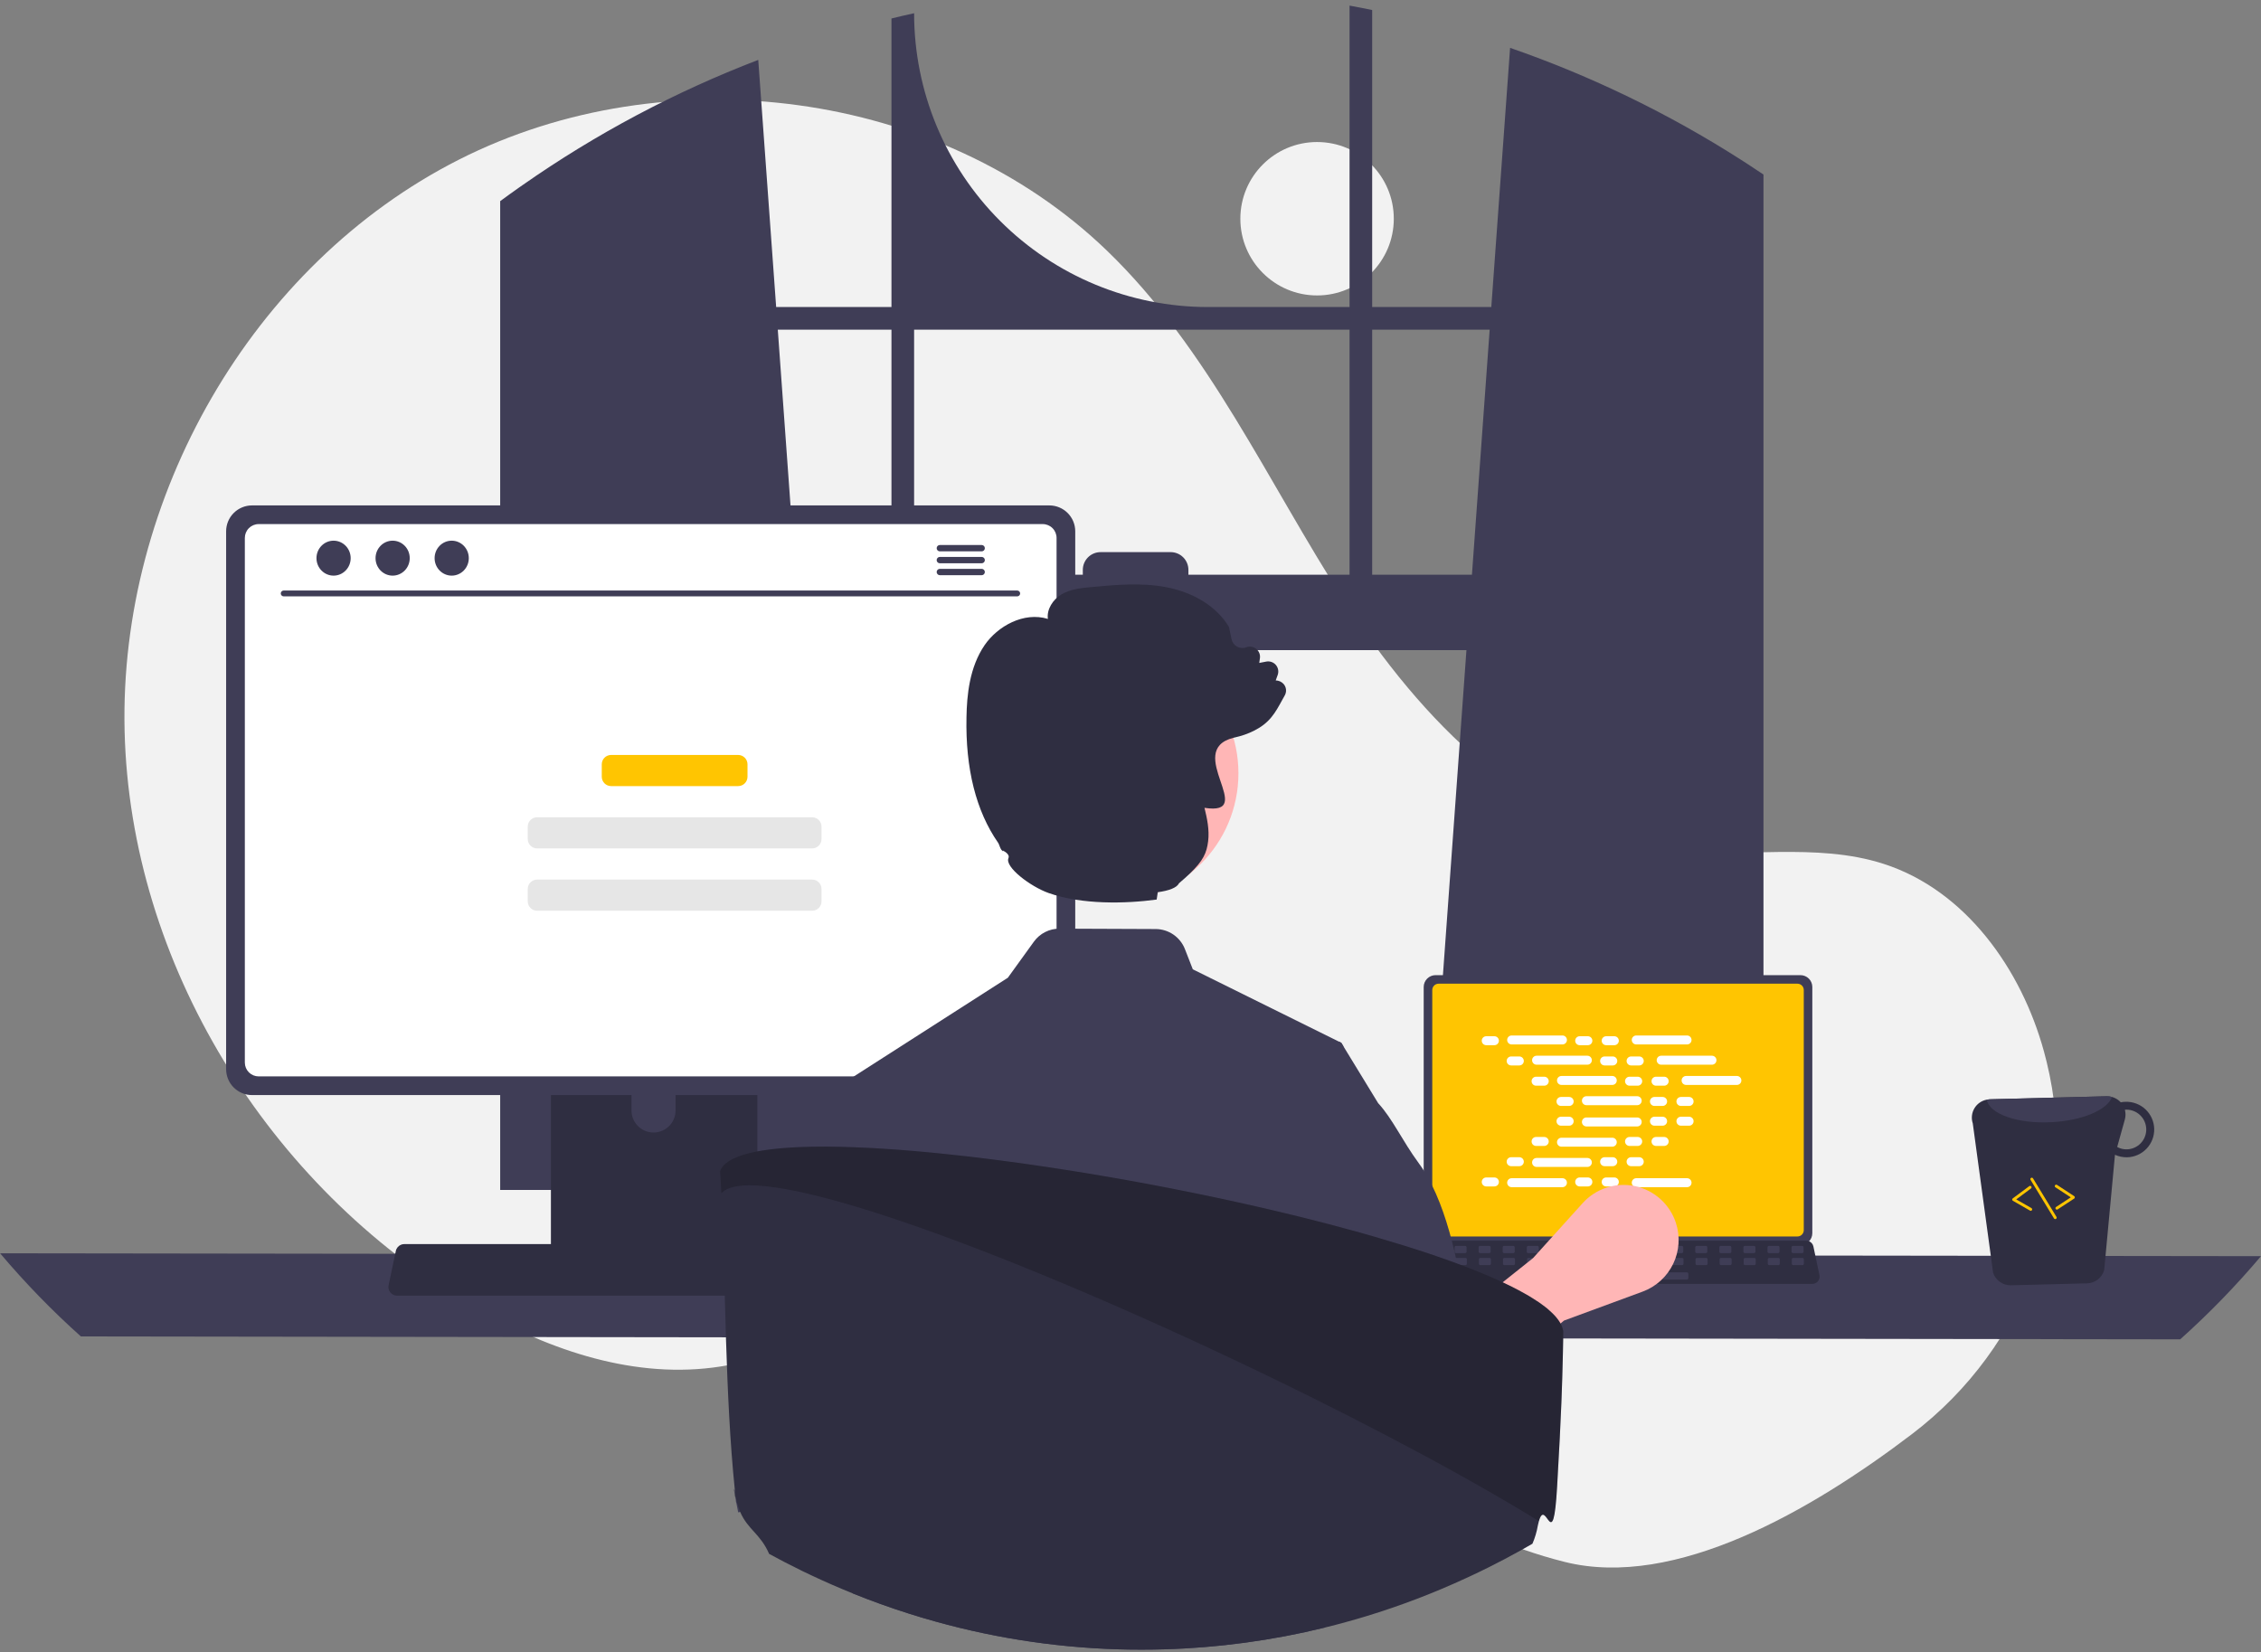 <svg xmlns="http://www.w3.org/2000/svg" width="275" height="201" viewBox="0 0 275 201" fill="none"><rect x="0" y="0" width="275" height="201" fill="#808080" stroke="none"/><g clip-path="url(#clip0_2205_17122)"><path d="M160.192 35.941C165.346 35.941 169.524 31.763 169.524 26.61C169.524 21.456 165.346 17.278 160.192 17.278C155.039 17.278 150.861 21.456 150.861 26.61C150.861 31.763 155.039 35.941 160.192 35.941Z" fill="#F2F2F2"></path><path d="M232.581 174.435C246.452 163.87 253.077 146.117 248.929 129.182C248.826 128.761 248.717 128.341 248.603 127.922C245.853 117.869 239.051 108.315 229.136 105.103C220.811 102.406 211.725 104.48 203.04 103.408C185.991 101.302 172.773 87.508 163.473 73.065C154.173 58.622 147.026 42.455 134.668 30.523C114.297 10.855 81.069 6.621 55.813 19.423C30.557 32.225 14.469 60.629 15.155 88.936C15.841 117.243 32.646 144.306 57.05 158.665C66.016 163.94 76.385 167.677 86.704 166.37C95.658 165.235 103.794 160.424 112.706 158.995C126.718 156.75 140.64 163.085 152.759 170.467C164.878 177.849 176.584 186.6 190.355 190.022C203.727 193.345 220.294 183.793 232.581 174.435Z" fill="#F2F2F2"></path><path d="M212.653 20.017C212.349 19.815 212.041 19.623 211.737 19.427C202.948 13.806 193.527 9.239 183.669 5.821L181.384 37.352H166.894V1.218C165.981 1.03 165.062 0.851 164.143 0.684V37.352H146.923C137.444 37.352 128.353 33.587 121.65 26.884C114.947 20.181 111.181 11.089 111.181 1.61C110.258 1.809 109.343 2.022 108.427 2.249V37.352H94.402L92.224 7.286C82.094 11.171 72.477 16.28 63.587 22.499C63.433 22.604 63.279 22.712 63.129 22.817C62.357 23.359 61.595 23.911 60.836 24.47V144.762H102.171L101.441 134.644L97.421 79.092H178.36L174.341 134.644L173.611 144.762H214.487V21.234C213.879 20.821 213.268 20.416 212.653 20.017ZM108.427 69.918H96.757L94.601 40.106H108.427V69.918ZM164.143 69.918H144.543V69.328C144.543 69.043 144.488 68.762 144.379 68.5C144.27 68.238 144.111 68 143.91 67.799C143.709 67.598 143.47 67.439 143.208 67.331C142.945 67.223 142.664 67.167 142.38 67.168H133.859C133.576 67.168 133.295 67.223 133.033 67.332C132.771 67.44 132.533 67.599 132.332 67.8C132.131 68.001 131.972 68.239 131.864 68.501C131.755 68.763 131.7 69.044 131.7 69.328V69.918H111.181V40.106H164.143V69.918ZM166.894 69.918V40.106H181.184L179.028 69.918H166.894Z" fill="#3F3D56"></path><path d="M0.012 152.465C3.048 156.063 6.332 159.444 9.84 162.583L265.172 162.933C268.68 159.793 271.964 156.412 275 152.815L0.012 152.465Z" fill="#3F3D56"></path><path d="M173.161 120.067V150.02C173.162 150.402 173.313 150.768 173.583 151.038C173.853 151.308 174.219 151.46 174.601 151.46H218.988C219.37 151.46 219.736 151.308 220.006 151.038C220.276 150.768 220.427 150.402 220.428 150.02V120.067C220.427 119.686 220.275 119.321 220.005 119.051C219.735 118.781 219.369 118.63 218.988 118.629H174.601C174.22 118.63 173.854 118.781 173.584 119.051C173.314 119.321 173.162 119.686 173.161 120.067Z" fill="#3F3D56"></path><path d="M174.203 120.44V149.651C174.203 149.855 174.284 150.05 174.428 150.194C174.573 150.339 174.768 150.42 174.972 150.42H218.619C218.823 150.42 219.018 150.339 219.162 150.194C219.306 150.05 219.388 149.855 219.388 149.651V120.44C219.388 120.236 219.307 120.04 219.163 119.895C219.018 119.751 218.823 119.669 218.619 119.669H174.972C174.768 119.669 174.572 119.751 174.428 119.895C174.284 120.04 174.203 120.236 174.203 120.44Z" fill="#FFC501"></path><path d="M172.233 155.862C172.314 155.964 172.418 156.046 172.535 156.102C172.653 156.159 172.782 156.188 172.912 156.187H220.44C220.57 156.187 220.699 156.158 220.816 156.102C220.933 156.046 221.037 155.964 221.119 155.863C221.2 155.762 221.259 155.644 221.289 155.518C221.32 155.392 221.322 155.26 221.295 155.133L220.558 151.628C220.527 151.486 220.461 151.353 220.366 151.242C220.271 151.131 220.15 151.045 220.013 150.993C219.914 150.954 219.809 150.934 219.703 150.935H173.647C173.541 150.934 173.436 150.954 173.337 150.993C173.2 151.045 173.079 151.131 172.984 151.242C172.889 151.353 172.823 151.486 172.792 151.628L172.054 155.133C172.028 155.26 172.031 155.391 172.061 155.518C172.092 155.644 172.151 155.761 172.233 155.862Z" fill="#2F2E41"></path><path d="M218.072 152.444H219.195C219.289 152.444 219.365 152.367 219.365 152.273V151.736C219.365 151.642 219.289 151.566 219.195 151.566H218.072C217.978 151.566 217.901 151.642 217.901 151.736V152.273C217.901 152.367 217.978 152.444 218.072 152.444Z" fill="#3F3D56"></path><path d="M215.144 152.444H216.267C216.361 152.444 216.438 152.367 216.438 152.273V151.736C216.438 151.642 216.361 151.566 216.267 151.566H215.144C215.05 151.566 214.974 151.642 214.974 151.736V152.273C214.974 152.367 215.05 152.444 215.144 152.444Z" fill="#3F3D56"></path><path d="M212.217 152.444H213.339C213.433 152.444 213.51 152.367 213.51 152.273V151.736C213.51 151.642 213.433 151.566 213.339 151.566H212.217C212.122 151.566 212.046 151.642 212.046 151.736V152.273C212.046 152.367 212.122 152.444 212.217 152.444Z" fill="#3F3D56"></path><path d="M209.289 152.444H210.411C210.506 152.444 210.582 152.367 210.582 152.273V151.736C210.582 151.642 210.506 151.566 210.411 151.566H209.289C209.195 151.566 209.118 151.642 209.118 151.736V152.273C209.118 152.367 209.195 152.444 209.289 152.444Z" fill="#3F3D56"></path><path d="M206.361 152.444H207.484C207.578 152.444 207.655 152.367 207.655 152.273V151.736C207.655 151.642 207.578 151.566 207.484 151.566H206.361C206.267 151.566 206.191 151.642 206.191 151.736V152.273C206.191 152.367 206.267 152.444 206.361 152.444Z" fill="#3F3D56"></path><path d="M203.434 152.444H204.556C204.65 152.444 204.727 152.367 204.727 152.273V151.736C204.727 151.642 204.65 151.566 204.556 151.566H203.434C203.339 151.566 203.263 151.642 203.263 151.736V152.273C203.263 152.367 203.339 152.444 203.434 152.444Z" fill="#3F3D56"></path><path d="M200.506 152.444H201.628C201.723 152.444 201.799 152.367 201.799 152.273V151.736C201.799 151.642 201.723 151.566 201.628 151.566H200.506C200.412 151.566 200.335 151.642 200.335 151.736V152.273C200.335 152.367 200.412 152.444 200.506 152.444Z" fill="#3F3D56"></path><path d="M197.578 152.444H198.701C198.795 152.444 198.871 152.367 198.871 152.273V151.736C198.871 151.642 198.795 151.566 198.701 151.566H197.578C197.484 151.566 197.407 151.642 197.407 151.736V152.273C197.407 152.367 197.484 152.444 197.578 152.444Z" fill="#3F3D56"></path><path d="M194.65 152.444H195.773C195.867 152.444 195.944 152.367 195.944 152.273V151.736C195.944 151.642 195.867 151.566 195.773 151.566H194.65C194.556 151.566 194.48 151.642 194.48 151.736V152.273C194.48 152.367 194.556 152.444 194.65 152.444Z" fill="#3F3D56"></path><path d="M191.723 152.444H192.845C192.939 152.444 193.016 152.367 193.016 152.273V151.736C193.016 151.642 192.939 151.566 192.845 151.566H191.723C191.628 151.566 191.552 151.642 191.552 151.736V152.273C191.552 152.367 191.628 152.444 191.723 152.444Z" fill="#3F3D56"></path><path d="M188.795 152.444H189.918C190.012 152.444 190.088 152.367 190.088 152.273V151.736C190.088 151.642 190.012 151.566 189.918 151.566H188.795C188.701 151.566 188.625 151.642 188.625 151.736V152.273C188.625 152.367 188.701 152.444 188.795 152.444Z" fill="#3F3D56"></path><path d="M185.867 152.444H186.99C187.084 152.444 187.161 152.367 187.161 152.273V151.736C187.161 151.642 187.084 151.566 186.99 151.566H185.867C185.773 151.566 185.697 151.642 185.697 151.736V152.273C185.697 152.367 185.773 152.444 185.867 152.444Z" fill="#3F3D56"></path><path d="M182.94 152.444H184.062C184.157 152.444 184.233 152.367 184.233 152.273V151.736C184.233 151.642 184.157 151.566 184.062 151.566H182.94C182.845 151.566 182.769 151.642 182.769 151.736V152.273C182.769 152.367 182.845 152.444 182.94 152.444Z" fill="#3F3D56"></path><path d="M180.012 152.444H181.135C181.229 152.444 181.305 152.367 181.305 152.273V151.736C181.305 151.642 181.229 151.566 181.135 151.566H180.012C179.918 151.566 179.841 151.642 179.841 151.736V152.273C179.841 152.367 179.918 152.444 180.012 152.444Z" fill="#3F3D56"></path><path d="M177.084 152.444H178.207C178.301 152.444 178.377 152.367 178.377 152.273V151.736C178.377 151.642 178.301 151.566 178.207 151.566H177.084C176.99 151.566 176.914 151.642 176.914 151.736V152.273C176.914 152.367 176.99 152.444 177.084 152.444Z" fill="#3F3D56"></path><path d="M174.156 152.444H175.279C175.373 152.444 175.45 152.367 175.45 152.273V151.736C175.45 151.642 175.373 151.566 175.279 151.566H174.156C174.062 151.566 173.986 151.642 173.986 151.736V152.273C173.986 152.367 174.062 152.444 174.156 152.444Z" fill="#3F3D56"></path><path d="M218.107 153.908H219.229C219.324 153.908 219.4 153.831 219.4 153.737V153.2C219.4 153.106 219.324 153.029 219.229 153.029H218.107C218.012 153.029 217.936 153.106 217.936 153.2V153.737C217.936 153.831 218.012 153.908 218.107 153.908Z" fill="#3F3D56"></path><path d="M215.179 153.908H216.302C216.396 153.908 216.472 153.831 216.472 153.737V153.2C216.472 153.106 216.396 153.029 216.302 153.029H215.179C215.085 153.029 215.008 153.106 215.008 153.2V153.737C215.008 153.831 215.085 153.908 215.179 153.908Z" fill="#3F3D56"></path><path d="M212.251 153.908H213.374C213.468 153.908 213.544 153.831 213.544 153.737V153.2C213.544 153.106 213.468 153.029 213.374 153.029H212.251C212.157 153.029 212.081 153.106 212.081 153.2V153.737C212.081 153.831 212.157 153.908 212.251 153.908Z" fill="#3F3D56"></path><path d="M209.323 153.908H210.446C210.54 153.908 210.617 153.831 210.617 153.737V153.2C210.617 153.106 210.54 153.029 210.446 153.029H209.323C209.229 153.029 209.153 153.106 209.153 153.2V153.737C209.153 153.831 209.229 153.908 209.323 153.908Z" fill="#3F3D56"></path><path d="M206.396 153.908H207.518C207.613 153.908 207.689 153.831 207.689 153.737V153.2C207.689 153.106 207.613 153.029 207.518 153.029H206.396C206.302 153.029 206.225 153.106 206.225 153.2V153.737C206.225 153.831 206.302 153.908 206.396 153.908Z" fill="#3F3D56"></path><path d="M203.468 153.908H204.591C204.685 153.908 204.761 153.831 204.761 153.737V153.2C204.761 153.106 204.685 153.029 204.591 153.029H203.468C203.374 153.029 203.297 153.106 203.297 153.2V153.737C203.297 153.831 203.374 153.908 203.468 153.908Z" fill="#3F3D56"></path><path d="M200.541 153.908H201.663C201.757 153.908 201.834 153.831 201.834 153.737V153.2C201.834 153.106 201.757 153.029 201.663 153.029H200.541C200.446 153.029 200.37 153.106 200.37 153.2V153.737C200.37 153.831 200.446 153.908 200.541 153.908Z" fill="#3F3D56"></path><path d="M197.613 153.908H198.735C198.83 153.908 198.906 153.831 198.906 153.737V153.2C198.906 153.106 198.83 153.029 198.735 153.029H197.613C197.519 153.029 197.442 153.106 197.442 153.2V153.737C197.442 153.831 197.519 153.908 197.613 153.908Z" fill="#3F3D56"></path><path d="M194.685 153.908H195.808C195.902 153.908 195.978 153.831 195.978 153.737V153.2C195.978 153.106 195.902 153.029 195.808 153.029H194.685C194.591 153.029 194.514 153.106 194.514 153.2V153.737C194.514 153.831 194.591 153.908 194.685 153.908Z" fill="#3F3D56"></path><path d="M191.757 153.908H192.88C192.974 153.908 193.051 153.831 193.051 153.737V153.2C193.051 153.106 192.974 153.029 192.88 153.029H191.757C191.663 153.029 191.587 153.106 191.587 153.2V153.737C191.587 153.831 191.663 153.908 191.757 153.908Z" fill="#3F3D56"></path><path d="M188.83 153.908H189.952C190.046 153.908 190.123 153.831 190.123 153.737V153.2C190.123 153.106 190.046 153.029 189.952 153.029H188.83C188.735 153.029 188.659 153.106 188.659 153.2V153.737C188.659 153.831 188.735 153.908 188.83 153.908Z" fill="#3F3D56"></path><path d="M185.902 153.908H187.024C187.119 153.908 187.195 153.831 187.195 153.737V153.2C187.195 153.106 187.119 153.029 187.024 153.029H185.902C185.808 153.029 185.731 153.106 185.731 153.2V153.737C185.731 153.831 185.808 153.908 185.902 153.908Z" fill="#3F3D56"></path><path d="M182.974 153.908H184.097C184.191 153.908 184.268 153.831 184.268 153.737V153.2C184.268 153.106 184.191 153.029 184.097 153.029H182.974C182.88 153.029 182.804 153.106 182.804 153.2V153.737C182.804 153.831 182.88 153.908 182.974 153.908Z" fill="#3F3D56"></path><path d="M180.047 153.908H181.169C181.263 153.908 181.34 153.831 181.34 153.737V153.2C181.34 153.106 181.263 153.029 181.169 153.029H180.047C179.952 153.029 179.876 153.106 179.876 153.2V153.737C179.876 153.831 179.952 153.908 180.047 153.908Z" fill="#3F3D56"></path><path d="M177.119 153.908H178.242C178.336 153.908 178.412 153.831 178.412 153.737V153.2C178.412 153.106 178.336 153.029 178.242 153.029H177.119C177.025 153.029 176.948 153.106 176.948 153.2V153.737C176.948 153.831 177.025 153.908 177.119 153.908Z" fill="#3F3D56"></path><path d="M174.191 153.908H175.314C175.408 153.908 175.484 153.831 175.484 153.737V153.2C175.484 153.106 175.408 153.029 175.314 153.029H174.191C174.097 153.029 174.021 153.106 174.021 153.2V153.737C174.021 153.831 174.097 153.908 174.191 153.908Z" fill="#3F3D56"></path><path d="M193.807 155.665H205.176C205.271 155.665 205.347 155.588 205.347 155.494V154.957C205.347 154.863 205.271 154.786 205.176 154.786H193.807C193.713 154.786 193.636 154.863 193.636 154.957V155.494C193.636 155.588 193.713 155.665 193.807 155.665Z" fill="#3F3D56"></path><path d="M181.761 126.06H180.767C180.466 126.06 180.222 126.304 180.222 126.605C180.222 126.906 180.466 127.151 180.767 127.151H181.761C182.062 127.151 182.307 126.906 182.307 126.605C182.307 126.304 182.062 126.06 181.761 126.06Z" fill="white"></path><path d="M193.128 126.06H192.134C191.832 126.06 191.588 126.304 191.588 126.605C191.588 126.906 191.832 127.151 192.134 127.151H193.128C193.429 127.151 193.673 126.906 193.673 126.605C193.673 126.304 193.429 126.06 193.128 126.06Z" fill="white"></path><path d="M196.348 126.06H195.354C195.053 126.06 194.809 126.304 194.809 126.605C194.809 126.906 195.053 127.151 195.354 127.151H196.348C196.649 127.151 196.894 126.906 196.894 126.605C196.894 126.304 196.649 126.06 196.348 126.06Z" fill="white"></path><path d="M190.036 125.969H183.859C183.558 125.969 183.313 126.213 183.313 126.514C183.313 126.816 183.558 127.06 183.859 127.06H190.036C190.337 127.06 190.581 126.816 190.581 126.514C190.581 126.213 190.337 125.969 190.036 125.969Z" fill="white"></path><path d="M205.191 125.969H199.014C198.713 125.969 198.469 126.213 198.469 126.514C198.469 126.816 198.713 127.06 199.014 127.06H205.191C205.493 127.06 205.737 126.816 205.737 126.514C205.737 126.213 205.493 125.969 205.191 125.969Z" fill="white"></path><path d="M184.792 128.522H183.798C183.497 128.522 183.253 128.767 183.253 129.068C183.253 129.369 183.497 129.614 183.798 129.614H184.792C185.093 129.614 185.338 129.369 185.338 129.068C185.338 128.767 185.093 128.522 184.792 128.522Z" fill="white"></path><path d="M196.159 128.522H195.165C194.863 128.522 194.619 128.767 194.619 129.068C194.619 129.369 194.863 129.614 195.165 129.614H196.159C196.46 129.614 196.704 129.369 196.704 129.068C196.704 128.767 196.46 128.522 196.159 128.522Z" fill="white"></path><path d="M199.379 128.522H198.385C198.084 128.522 197.84 128.767 197.84 129.068C197.84 129.369 198.084 129.614 198.385 129.614H199.379C199.681 129.614 199.925 129.369 199.925 129.068C199.925 128.767 199.681 128.522 199.379 128.522Z" fill="white"></path><path d="M193.067 128.432H186.89C186.589 128.432 186.344 128.676 186.344 128.977C186.344 129.279 186.589 129.523 186.89 129.523H193.067C193.368 129.523 193.613 129.279 193.613 128.977C193.613 128.676 193.368 128.432 193.067 128.432Z" fill="white"></path><path d="M208.222 128.432H202.045C201.744 128.432 201.5 128.676 201.5 128.977C201.5 129.279 201.744 129.523 202.045 129.523H208.222C208.524 129.523 208.768 129.279 208.768 128.977C208.768 128.676 208.524 128.432 208.222 128.432Z" fill="white"></path><path d="M187.823 130.985H186.829C186.528 130.985 186.284 131.23 186.284 131.531C186.284 131.832 186.528 132.077 186.829 132.077H187.823C188.124 132.077 188.369 131.832 188.369 131.531C188.369 131.23 188.124 130.985 187.823 130.985Z" fill="white"></path><path d="M199.19 130.985H198.196C197.895 130.985 197.65 131.23 197.65 131.531C197.65 131.832 197.895 132.077 198.196 132.077H199.19C199.491 132.077 199.735 131.832 199.735 131.531C199.735 131.23 199.491 130.985 199.19 130.985Z" fill="white"></path><path d="M202.41 130.985H201.416C201.115 130.985 200.871 131.23 200.871 131.531C200.871 131.832 201.115 132.077 201.416 132.077H202.41C202.712 132.077 202.956 131.832 202.956 131.531C202.956 131.23 202.712 130.985 202.41 130.985Z" fill="white"></path><path d="M196.098 130.894H189.921C189.62 130.894 189.375 131.138 189.375 131.44C189.375 131.741 189.62 131.985 189.921 131.985H196.098C196.399 131.985 196.644 131.741 196.644 131.44C196.644 131.138 196.399 130.894 196.098 130.894Z" fill="white"></path><path d="M211.254 130.894H205.077C204.775 130.894 204.531 131.138 204.531 131.44C204.531 131.741 204.775 131.985 205.077 131.985H211.254C211.555 131.985 211.799 131.741 211.799 131.44C211.799 131.138 211.555 130.894 211.254 130.894Z" fill="white"></path><path d="M190.854 133.448H189.861C189.559 133.448 189.315 133.692 189.315 133.993C189.315 134.295 189.559 134.539 189.861 134.539H190.854C191.156 134.539 191.4 134.295 191.4 133.993C191.4 133.692 191.156 133.448 190.854 133.448Z" fill="white"></path><path d="M202.221 133.448H201.227C200.926 133.448 200.681 133.692 200.681 133.993C200.681 134.295 200.926 134.539 201.227 134.539H202.221C202.522 134.539 202.766 134.295 202.766 133.993C202.766 133.692 202.522 133.448 202.221 133.448Z" fill="white"></path><path d="M205.441 133.448H204.447C204.146 133.448 203.902 133.692 203.902 133.993C203.902 134.295 204.146 134.539 204.447 134.539H205.441C205.743 134.539 205.987 134.295 205.987 133.993C205.987 133.692 205.743 133.448 205.441 133.448Z" fill="white"></path><path d="M199.129 133.356H192.952C192.651 133.356 192.406 133.601 192.406 133.902C192.406 134.203 192.651 134.448 192.952 134.448H199.129C199.43 134.448 199.675 134.203 199.675 133.902C199.675 133.601 199.43 133.356 199.129 133.356Z" fill="white"></path><path d="M193.128 143.241H192.134C191.832 143.241 191.588 143.485 191.588 143.786C191.588 144.088 191.832 144.332 192.134 144.332H193.128C193.429 144.332 193.673 144.088 193.673 143.786C193.673 143.485 193.429 143.241 193.128 143.241Z" fill="white"></path><path d="M196.348 143.241H195.354C195.053 143.241 194.809 143.485 194.809 143.786C194.809 144.088 195.053 144.332 195.354 144.332H196.348C196.649 144.332 196.894 144.088 196.894 143.786C196.894 143.485 196.649 143.241 196.348 143.241Z" fill="white"></path><path d="M205.191 143.332H199.014C198.713 143.332 198.469 143.576 198.469 143.878C198.469 144.179 198.713 144.423 199.014 144.423H205.191C205.493 144.423 205.737 144.179 205.737 143.878C205.737 143.576 205.493 143.332 205.191 143.332Z" fill="white"></path><path d="M181.761 143.241H180.767C180.466 143.241 180.222 143.485 180.222 143.786C180.222 144.088 180.466 144.332 180.767 144.332H181.761C182.062 144.332 182.307 144.088 182.307 143.786C182.307 143.485 182.062 143.241 181.761 143.241Z" fill="white"></path><path d="M190.036 143.332H183.859C183.558 143.332 183.313 143.576 183.313 143.878C183.313 144.179 183.558 144.423 183.859 144.423H190.036C190.337 144.423 190.581 144.179 190.581 143.878C190.581 143.576 190.337 143.332 190.036 143.332Z" fill="white"></path><path d="M184.792 140.778H183.798C183.497 140.778 183.253 141.023 183.253 141.324C183.253 141.625 183.497 141.869 183.798 141.869H184.792C185.093 141.869 185.338 141.625 185.338 141.324C185.338 141.023 185.093 140.778 184.792 140.778Z" fill="white"></path><path d="M196.159 140.778H195.165C194.863 140.778 194.619 141.023 194.619 141.324C194.619 141.625 194.863 141.869 195.165 141.869H196.159C196.46 141.869 196.704 141.625 196.704 141.324C196.704 141.023 196.46 140.778 196.159 140.778Z" fill="white"></path><path d="M199.379 140.778H198.385C198.084 140.778 197.84 141.023 197.84 141.324C197.84 141.625 198.084 141.869 198.385 141.869H199.379C199.681 141.869 199.925 141.625 199.925 141.324C199.925 141.023 199.681 140.778 199.379 140.778Z" fill="white"></path><path d="M193.067 140.869H186.89C186.589 140.869 186.344 141.113 186.344 141.415C186.344 141.716 186.589 141.96 186.89 141.96H193.067C193.368 141.96 193.613 141.716 193.613 141.415C193.613 141.113 193.368 140.869 193.067 140.869Z" fill="white"></path><path d="M187.823 138.315H186.829C186.528 138.315 186.284 138.56 186.284 138.861C186.284 139.162 186.528 139.407 186.829 139.407H187.823C188.124 139.407 188.369 139.162 188.369 138.861C188.369 138.56 188.124 138.315 187.823 138.315Z" fill="white"></path><path d="M199.19 138.315H198.196C197.895 138.315 197.65 138.56 197.65 138.861C197.65 139.162 197.895 139.407 198.196 139.407H199.19C199.491 139.407 199.735 139.162 199.735 138.861C199.735 138.56 199.491 138.315 199.19 138.315Z" fill="white"></path><path d="M202.41 138.315H201.416C201.115 138.315 200.871 138.56 200.871 138.861C200.871 139.162 201.115 139.407 201.416 139.407H202.41C202.712 139.407 202.956 139.162 202.956 138.861C202.956 138.56 202.712 138.315 202.41 138.315Z" fill="white"></path><path d="M196.098 138.406H189.921C189.62 138.406 189.375 138.651 189.375 138.952C189.375 139.253 189.62 139.497 189.921 139.497H196.098C196.399 139.497 196.644 139.253 196.644 138.952C196.644 138.651 196.399 138.406 196.098 138.406Z" fill="white"></path><path d="M190.854 135.853H189.861C189.559 135.853 189.315 136.097 189.315 136.398C189.315 136.699 189.559 136.944 189.861 136.944H190.854C191.156 136.944 191.4 136.699 191.4 136.398C191.4 136.097 191.156 135.853 190.854 135.853Z" fill="white"></path><path d="M202.221 135.853H201.227C200.926 135.853 200.681 136.097 200.681 136.398C200.681 136.699 200.926 136.944 201.227 136.944H202.221C202.522 136.944 202.766 136.699 202.766 136.398C202.766 136.097 202.522 135.853 202.221 135.853Z" fill="white"></path><path d="M205.441 135.853H204.447C204.146 135.853 203.902 136.097 203.902 136.398C203.902 136.699 204.146 136.944 204.447 136.944H205.441C205.743 136.944 205.987 136.699 205.987 136.398C205.987 136.097 205.743 135.853 205.441 135.853Z" fill="white"></path><path d="M199.129 135.943H192.952C192.651 135.943 192.406 136.188 192.406 136.489C192.406 136.79 192.651 137.035 192.952 137.035H199.129C199.43 137.035 199.675 136.79 199.675 136.489C199.675 136.188 199.43 135.943 199.129 135.943Z" fill="white"></path><path d="M176.477 172.104L171.812 164.729L186.456 153.055L192.501 146.358C193.286 145.488 194.286 144.839 195.4 144.477C196.515 144.114 197.705 144.051 198.852 144.292C199.999 144.534 201.062 145.072 201.936 145.853C202.809 146.635 203.463 147.632 203.83 148.744C204.375 150.394 204.258 152.19 203.504 153.754C202.749 155.319 201.416 156.529 199.787 157.129L190.229 160.65L176.477 172.104Z" fill="#FFB6B6"></path><path d="M67.007 118.631V154.475H92.118V118.631C92.118 118.373 92.036 118.122 91.883 117.914C91.73 117.707 91.515 117.553 91.268 117.477C91.152 117.439 91.031 117.42 90.908 117.421H68.219C68.06 117.421 67.903 117.452 67.756 117.513C67.609 117.573 67.475 117.662 67.362 117.775C67.25 117.887 67.16 118.02 67.099 118.167C67.038 118.314 67.007 118.472 67.007 118.631ZM76.806 130.947C76.813 130.24 77.098 129.565 77.6 129.067C78.102 128.57 78.78 128.291 79.487 128.291C80.194 128.291 80.872 128.57 81.374 129.067C81.876 129.565 82.161 130.24 82.168 130.947V135.106C82.164 135.814 81.88 136.493 81.378 136.992C80.875 137.492 80.196 137.773 79.487 137.773C78.778 137.773 78.099 137.492 77.596 136.992C77.094 136.493 76.81 135.814 76.806 135.106V130.947Z" fill="#2F2E41"></path><path d="M66.93 153.329V156.785C66.93 156.964 67.001 157.136 67.128 157.263C67.254 157.39 67.425 157.462 67.604 157.463H91.52C91.699 157.462 91.871 157.39 91.997 157.263C92.124 157.136 92.195 156.964 92.195 156.785V153.329H66.93Z" fill="#3F3D56"></path><path d="M27.503 64.627V130.073C27.504 130.907 27.836 131.707 28.425 132.297C29.015 132.886 29.815 133.218 30.649 133.219H127.633C128.467 133.218 129.267 132.886 129.857 132.297C130.446 131.707 130.778 130.907 130.779 130.073V64.627C130.777 63.794 130.444 62.995 129.855 62.407C129.265 61.818 128.466 61.486 127.633 61.485H30.649C29.816 61.486 29.017 61.818 28.427 62.407C27.837 62.995 27.505 63.794 27.503 64.627Z" fill="#3F3D56"></path><path d="M29.779 65.441V129.266C29.779 129.711 29.957 130.139 30.272 130.454C30.587 130.769 31.014 130.946 31.46 130.947H126.826C127.271 130.946 127.698 130.769 128.014 130.454C128.329 130.139 128.506 129.711 128.507 129.266V65.441C128.507 64.995 128.33 64.567 128.015 64.251C127.699 63.936 127.272 63.758 126.826 63.757H31.46C31.014 63.758 30.586 63.936 30.271 64.251C29.956 64.567 29.779 64.995 29.779 65.441Z" fill="white"></path><path d="M47.477 157.229C47.574 157.35 47.697 157.448 47.838 157.516C47.978 157.583 48.132 157.617 48.288 157.617H105.024C105.18 157.616 105.333 157.582 105.473 157.515C105.613 157.448 105.736 157.351 105.834 157.23C105.932 157.11 106.001 156.969 106.038 156.818C106.074 156.667 106.077 156.51 106.045 156.358L105.164 152.175C105.128 152.004 105.049 151.846 104.936 151.713C104.822 151.581 104.677 151.479 104.514 151.417C104.396 151.37 104.27 151.347 104.144 151.347H49.165C49.038 151.347 48.913 151.37 48.794 151.417C48.632 151.479 48.487 151.581 48.373 151.713C48.26 151.846 48.181 152.004 48.145 152.175L47.264 156.358C47.232 156.51 47.235 156.667 47.272 156.818C47.309 156.968 47.379 157.109 47.477 157.229Z" fill="#2F2E41"></path><path d="M123.731 72.549H34.497C34.404 72.547 34.316 72.509 34.251 72.442C34.186 72.376 34.15 72.287 34.15 72.194C34.15 72.101 34.186 72.012 34.251 71.946C34.316 71.88 34.404 71.841 34.497 71.839H123.731C123.823 71.841 123.912 71.88 123.977 71.946C124.041 72.012 124.078 72.101 124.078 72.194C124.078 72.287 124.041 72.376 123.977 72.442C123.912 72.509 123.823 72.547 123.731 72.549Z" fill="#3F3D56"></path><path d="M40.571 70.027C41.72 70.027 42.651 69.076 42.651 67.901C42.651 66.727 41.72 65.775 40.571 65.775C39.423 65.775 38.492 66.727 38.492 67.901C38.492 69.076 39.423 70.027 40.571 70.027Z" fill="#3F3D56"></path><path d="M47.755 70.027C48.904 70.027 49.835 69.076 49.835 67.901C49.835 66.727 48.904 65.775 47.755 65.775C46.607 65.775 45.676 66.727 45.676 67.901C45.676 69.076 46.607 70.027 47.755 70.027Z" fill="#3F3D56"></path><path d="M54.94 70.027C56.088 70.027 57.019 69.076 57.019 67.901C57.019 66.727 56.088 65.775 54.94 65.775C53.791 65.775 52.86 66.727 52.86 67.901C52.86 69.076 53.791 70.027 54.94 70.027Z" fill="#3F3D56"></path><path d="M119.405 66.301H114.302C114.201 66.304 114.105 66.345 114.035 66.418C113.964 66.49 113.925 66.587 113.925 66.688C113.925 66.788 113.964 66.885 114.035 66.957C114.105 67.03 114.201 67.071 114.302 67.074H119.405C119.506 67.072 119.603 67.031 119.674 66.959C119.746 66.886 119.785 66.789 119.785 66.688C119.785 66.586 119.746 66.489 119.674 66.416C119.603 66.344 119.506 66.303 119.405 66.301Z" fill="#3F3D56"></path><path d="M119.405 67.751H114.302C114.201 67.754 114.105 67.795 114.034 67.868C113.964 67.94 113.924 68.037 113.924 68.138C113.924 68.239 113.964 68.336 114.034 68.408C114.105 68.48 114.201 68.522 114.302 68.524H119.405C119.506 68.523 119.603 68.481 119.675 68.409C119.746 68.337 119.786 68.239 119.786 68.138C119.786 68.036 119.746 67.939 119.675 67.866C119.603 67.794 119.506 67.753 119.405 67.751Z" fill="#3F3D56"></path><path d="M119.405 69.202H114.302C114.201 69.204 114.105 69.246 114.035 69.318C113.964 69.391 113.925 69.487 113.925 69.588C113.925 69.689 113.964 69.786 114.035 69.858C114.105 69.93 114.201 69.972 114.302 69.975H119.405C119.506 69.973 119.603 69.932 119.674 69.859C119.746 69.787 119.785 69.69 119.785 69.588C119.785 69.487 119.746 69.389 119.674 69.317C119.603 69.245 119.506 69.204 119.405 69.202Z" fill="#3F3D56"></path><path d="M242.419 154.845C242.573 155.294 242.865 155.682 243.253 155.954C243.642 156.226 244.106 156.367 244.58 156.359L253.839 156.121C254.316 156.111 254.778 155.948 255.155 155.654C255.531 155.361 255.803 154.954 255.929 154.493L257.239 140.483C257.704 140.694 258.21 140.797 258.72 140.787C259.164 140.776 259.6 140.678 260.006 140.498C260.411 140.318 260.777 140.06 261.082 139.739C261.388 139.417 261.627 139.039 261.787 138.625C261.946 138.211 262.022 137.77 262.011 137.327C262 136.884 261.902 136.447 261.722 136.042C261.542 135.636 261.284 135.271 260.963 134.965C260.641 134.659 260.263 134.42 259.849 134.261C259.435 134.101 258.994 134.025 258.551 134.036C258.347 134.036 258.143 134.057 257.944 134.099C257.727 133.865 257.464 133.678 257.17 133.551C256.877 133.425 256.56 133.361 256.241 133.364L241.999 133.732C241.88 133.737 241.763 133.751 241.647 133.776C241.335 133.834 241.039 133.958 240.779 134.141C240.518 134.323 240.3 134.559 240.139 134.833C239.978 135.106 239.877 135.411 239.843 135.727C239.809 136.043 239.844 136.363 239.944 136.664L242.419 154.845ZM257.508 139.532L258.44 136.193C258.546 135.807 258.549 135.401 258.447 135.014C258.493 135.014 258.532 134.992 258.578 134.992C259.217 134.979 259.835 135.22 260.297 135.662C260.759 136.104 261.027 136.711 261.042 137.35C261.057 137.989 260.818 138.608 260.377 139.072C259.936 139.535 259.33 139.804 258.691 139.821C258.278 139.834 257.869 139.734 257.508 139.532Z" fill="#2F2E41"></path><path d="M241.647 133.776C241.951 135.511 245.362 136.73 249.464 136.518C253.236 136.344 256.32 135.02 256.885 133.45C256.676 133.388 256.459 133.359 256.241 133.364L241.999 133.732C241.88 133.736 241.763 133.751 241.647 133.776Z" fill="#3F3D56"></path><path d="M250.216 147.147C250.234 147.142 250.252 147.134 250.268 147.123L252.279 145.807C252.303 145.791 252.323 145.77 252.337 145.744C252.351 145.719 252.358 145.69 252.358 145.661C252.358 145.632 252.351 145.604 252.337 145.578C252.323 145.553 252.303 145.531 252.279 145.515L250.189 144.146C250.17 144.134 250.149 144.125 250.126 144.12C250.103 144.116 250.08 144.116 250.058 144.121C250.035 144.125 250.014 144.134 249.995 144.147C249.976 144.16 249.959 144.177 249.947 144.196C249.934 144.215 249.926 144.237 249.921 144.259C249.917 144.282 249.917 144.305 249.922 144.328C249.927 144.35 249.936 144.372 249.949 144.391C249.962 144.41 249.978 144.426 249.998 144.438L251.864 145.661L250.077 146.831C250.042 146.854 250.017 146.888 250.005 146.927C249.993 146.967 249.996 147.01 250.013 147.047C250.029 147.085 250.059 147.116 250.096 147.134C250.133 147.152 250.176 147.157 250.216 147.147Z" fill="#FFC501"></path><path d="M247.04 147.293C247.074 147.285 247.104 147.266 247.127 147.24C247.15 147.214 247.165 147.182 247.17 147.147C247.175 147.113 247.169 147.078 247.154 147.047C247.138 147.015 247.114 146.989 247.084 146.972L245.23 145.91L247.022 144.579C247.04 144.565 247.056 144.548 247.068 144.528C247.079 144.509 247.087 144.487 247.09 144.464C247.094 144.442 247.093 144.418 247.087 144.396C247.081 144.374 247.072 144.353 247.058 144.335C247.044 144.316 247.027 144.301 247.007 144.289C246.988 144.277 246.966 144.269 246.943 144.266C246.92 144.263 246.897 144.264 246.875 144.269C246.853 144.275 246.832 144.285 246.814 144.299L244.808 145.788C244.785 145.806 244.766 145.828 244.754 145.855C244.741 145.881 244.736 145.91 244.738 145.939C244.739 145.968 244.748 145.996 244.764 146.021C244.779 146.045 244.8 146.066 244.825 146.08L246.91 147.275C246.949 147.298 246.996 147.304 247.04 147.293Z" fill="#FFC501"></path><path d="M250.016 148.3C250.033 148.296 250.049 148.289 250.063 148.28C250.083 148.268 250.1 148.252 250.114 148.234C250.127 148.215 250.137 148.194 250.143 148.172C250.148 148.15 250.149 148.127 250.145 148.104C250.142 148.081 250.134 148.059 250.122 148.04L247.272 143.354C247.248 143.314 247.209 143.286 247.164 143.275C247.119 143.264 247.071 143.271 247.032 143.296C246.992 143.32 246.964 143.358 246.953 143.403C246.942 143.448 246.949 143.496 246.973 143.536L249.823 148.222C249.843 148.254 249.872 148.278 249.907 148.292C249.941 148.307 249.979 148.309 250.016 148.3Z" fill="#FFC501"></path><path d="M89.776 91.841H74.332C73.701 91.841 73.191 92.352 73.191 92.982V94.49C73.191 95.121 73.701 95.631 74.332 95.631H89.776C90.406 95.631 90.917 95.121 90.917 94.49V92.982C90.917 92.352 90.406 91.841 89.776 91.841Z" fill="#FFC501"></path><path d="M98.778 99.422H65.329C64.699 99.422 64.188 99.933 64.188 100.563V102.072C64.188 102.702 64.699 103.212 65.329 103.212H98.778C99.408 103.212 99.919 102.702 99.919 102.072V100.563C99.919 99.933 99.408 99.422 98.778 99.422Z" fill="#E6E6E6"></path><path d="M98.778 107.003H65.329C64.699 107.003 64.188 107.514 64.188 108.144V109.653C64.188 110.283 64.699 110.793 65.329 110.793H98.778C99.408 110.793 99.919 110.283 99.919 109.653V108.144C99.919 107.514 99.408 107.003 98.778 107.003Z" fill="#E6E6E6"></path><path d="M101.614 132.388L101.69 132.628L101.694 132.636L103.974 139.569L106.597 147.559L111.533 162.573L111.581 164.906V164.914L111.948 183.676L110.931 186.22L112.075 190.39C112.075 190.39 111.549 184.086 108.726 187.706C107.128 189.763 105.258 191.868 103.723 193.842C105.96 194.747 108.232 195.566 110.54 196.298C111.039 196.457 111.541 196.609 112.044 196.76C112.151 196.792 112.259 196.824 112.366 196.856C120.018 199.119 127.929 200.391 135.905 200.64C136.32 200.652 136.726 200.66 137.121 200.668C137.261 200.672 137.396 200.675 137.532 200.675C137.978 200.679 138.421 200.683 138.867 200.683C139.768 200.683 140.665 200.67 141.559 200.644C148.169 200.457 154.74 199.569 161.162 197.992C161.118 195.341 160.999 192.243 160.827 188.934C160.747 187.311 158.957 185.553 158.85 183.855C158.774 182.579 160.381 181.379 160.297 180.083C159.755 172.105 159.077 175.168 158.575 169.518C158.523 168.964 158.475 168.434 158.431 167.928C158.108 164.3 157.885 162.031 157.885 162.031L160.03 148.511L163.399 127.285L163.14 126.859L162.849 126.715L145.079 117.92L144.114 115.448C143.833 114.736 143.345 114.124 142.714 113.691C142.082 113.259 141.335 113.025 140.57 113.02L128.864 112.972C128.257 112.969 127.657 113.112 127.116 113.387C126.574 113.662 126.106 114.063 125.75 114.555L122.581 118.945L101.614 132.388Z" fill="#3F3D56"></path><path d="M114.232 159.232L111.581 164.906L109.771 168.781L106.657 185.083L105.098 186.738L103.763 180.881L89.784 183.985C89.325 181.437 89.661 184.071 89.378 181.276C89.458 181.196 89.541 181.116 89.625 181.037C89.848 180.829 90.036 180.634 90.032 180.447C89.872 170.806 90.351 154.4 94.346 144.461C94.971 142.838 95.796 141.299 96.802 139.88C96.881 139.772 96.957 139.665 97.033 139.557C98.875 136.977 100.039 134.438 101.689 132.632V132.628C101.7 132.62 101.709 132.61 101.717 132.6C101.723 132.597 101.729 132.593 101.733 132.588L113.072 126.576L113.558 140.243L113.905 150.066L114.232 159.232Z" fill="#3F3D56"></path><path d="M155.118 160.844L158.429 167.93L159.585 170.397L162.698 186.698L164.252 188.349L165.591 182.493L166.22 182.364L177.564 180.014L180.87 190.515C181.615 189.274 181.909 187.813 181.701 186.38C181.494 184.946 180.797 183.629 179.73 182.65C179.505 182.446 179.316 182.247 179.322 182.058C179.51 170.72 178.816 150.016 172.553 141.494C170.564 138.79 169.37 136.096 167.634 134.215C167.628 134.209 167.628 134.204 167.623 134.204L163.397 127.285L163.139 126.86L162.849 126.715L155.118 160.844Z" fill="#3F3D56"></path><path d="M135.055 109.641C143.656 109.641 150.628 102.669 150.628 94.068C150.628 85.468 143.656 78.496 135.055 78.496C126.454 78.496 119.482 85.468 119.482 94.068C119.482 102.669 126.454 109.641 135.055 109.641Z" fill="#FFB6B6"></path><path d="M156.104 83.191C155.983 83.062 155.837 82.959 155.676 82.887C155.514 82.816 155.34 82.778 155.163 82.775L155.398 82.125C155.474 81.92 155.495 81.699 155.457 81.484C155.42 81.268 155.326 81.067 155.185 80.899C155.045 80.732 154.862 80.606 154.656 80.532C154.45 80.459 154.228 80.442 154.014 80.482L153.161 80.647L153.241 80.077C153.272 79.865 153.247 79.648 153.169 79.449C153.091 79.249 152.962 79.073 152.795 78.939C152.628 78.804 152.429 78.715 152.218 78.68C152.006 78.646 151.789 78.667 151.588 78.742C151.405 78.814 151.209 78.844 151.013 78.83C150.817 78.816 150.627 78.758 150.456 78.662C150.284 78.567 150.135 78.437 150.02 78.279C149.904 78.122 149.823 77.941 149.785 77.749L149.488 76.316L149.456 76.24C148.009 73.828 145.227 72.073 141.823 71.43C138.793 70.854 135.686 71.147 132.691 71.424C131.503 71.535 130.161 71.661 129.042 72.346C128.092 72.933 127.288 74.108 127.452 75.292C124.499 74.387 121.333 76.194 119.763 78.473C117.904 81.185 117.6 84.582 117.551 87.238C117.418 93.522 118.715 98.663 121.395 102.521C121.591 102.801 121.64 103.385 122.028 103.58L121.948 103.451C122.381 103.668 122.821 104.017 122.657 104.391C122.185 105.468 125.32 107.848 127.529 108.634C131.559 110.07 136.916 109.948 140.684 109.431L140.817 108.54C142.176 108.354 143.134 108.001 143.403 107.449C143.878 107.044 144.284 106.68 144.637 106.345L144.64 106.341C144.647 106.334 144.661 106.324 144.668 106.317C146.37 104.685 146.765 103.755 146.943 102.34C147.115 100.952 146.811 99.544 146.5 98.275C153.049 99.289 143.92 91.299 150.022 89.754C150.092 89.733 150.164 89.715 150.236 89.702C150.414 89.66 150.592 89.618 150.763 89.569C151.589 89.345 152.379 89.007 153.112 88.566C154.817 87.528 155.38 86.151 156.261 84.599C156.388 84.378 156.441 84.123 156.413 83.869C156.385 83.616 156.276 83.378 156.104 83.191Z" fill="#2F2E41"></path><path d="M190.134 161.953C190.13 162.564 190.123 163.42 190.095 164.479C190.092 164.626 190.088 164.776 190.085 164.93C190.039 166.877 189.994 168.509 189.92 170.323C189.917 170.449 189.913 170.571 189.906 170.697C189.809 173.227 189.655 176.173 189.389 180.839C188.896 189.458 188.037 182.024 187.173 185.047C187.131 185.197 187.086 185.376 187.044 185.585C186.913 186.346 186.693 187.089 186.387 187.798C185.929 188.07 185.457 188.332 184.993 188.594C183.668 189.332 182.322 190.041 180.966 190.716C180.204 191.093 179.439 191.464 178.67 191.82C178.548 191.876 178.429 191.932 178.31 191.985C174.373 193.806 170.315 195.354 166.165 196.619C165.355 196.863 164.547 197.101 163.729 197.321C162.877 197.559 162.024 197.783 161.161 197.992C154.739 199.569 148.167 200.458 141.558 200.645C140.666 200.673 139.768 200.683 138.866 200.683C138.419 200.683 137.979 200.68 137.531 200.676C137.395 200.676 137.259 200.673 137.122 200.669C136.728 200.659 136.319 200.652 135.906 200.641C127.93 200.393 120.02 199.121 112.368 196.856L112.043 196.762C111.54 196.608 111.04 196.458 110.54 196.297C108.233 195.567 105.961 194.749 103.721 193.844C102.012 193.155 100.323 192.417 98.654 191.628C98.639 191.624 98.624 191.617 98.612 191.607C98.262 191.446 97.909 191.279 97.56 191.107C97.514 191.083 97.466 191.058 97.417 191.034C96.113 190.398 94.823 189.731 93.548 189.035C92.475 186.571 90.965 186.099 90.028 183.932C89.756 183.288 89.559 182.615 89.441 181.926C89.441 181.919 89.438 181.912 89.438 181.902C89.535 183.202 89.022 179.595 89.434 181.888C89.431 181.846 89.427 181.8 89.424 181.748C89.413 181.622 89.399 181.468 89.378 181.276C88.18 169.572 88.256 156.186 87.736 145.156C87.701 144.443 87.665 143.76 87.627 143.108C87.617 142.891 87.603 142.678 87.589 142.468C87.613 142.405 87.641 142.339 87.673 142.276C87.679 142.258 87.688 142.24 87.697 142.224C87.707 142.202 87.719 142.181 87.732 142.161C87.739 142.15 87.75 142.136 87.757 142.126C87.762 142.114 87.768 142.102 87.774 142.091C87.806 142.042 87.841 141.99 87.879 141.941C87.896 141.92 87.91 141.902 87.928 141.885C87.94 141.867 87.954 141.85 87.97 141.836C87.981 141.819 87.993 141.804 88.008 141.79C88.022 141.776 88.036 141.759 88.054 141.741C88.061 141.73 88.071 141.721 88.082 141.713C88.109 141.682 88.14 141.652 88.172 141.626C88.297 141.511 88.43 141.406 88.571 141.312C88.62 141.28 88.672 141.249 88.721 141.214C89.073 141.003 89.444 140.825 89.829 140.682C89.962 140.634 90.095 140.588 90.238 140.539C90.29 140.525 90.339 140.508 90.392 140.49C90.469 140.466 90.546 140.441 90.626 140.424C91.024 140.305 91.454 140.204 91.919 140.109C91.975 140.099 92.034 140.088 92.094 140.074C92.178 140.057 92.265 140.043 92.353 140.029C92.471 140.008 92.594 139.987 92.716 139.966C93.754 139.802 94.932 139.679 96.232 139.599C96.354 139.592 96.477 139.585 96.599 139.578C96.742 139.571 96.885 139.564 97.032 139.557C97.154 139.55 97.28 139.547 97.406 139.543C97.528 139.536 97.654 139.533 97.784 139.529C98.137 139.519 98.5 139.508 98.871 139.501C99.926 139.48 101.037 139.487 102.205 139.512C102.746 139.526 103.299 139.54 103.865 139.564C103.903 139.564 103.938 139.568 103.973 139.568C104.466 139.585 104.962 139.606 105.472 139.634C105.829 139.651 106.189 139.669 106.549 139.69C106.888 139.711 107.23 139.732 107.576 139.756C107.845 139.77 108.115 139.791 108.387 139.809C108.618 139.826 108.849 139.844 109.079 139.858L109.394 139.879C109.565 139.893 109.736 139.903 109.911 139.921C110.295 139.952 110.68 139.983 111.071 140.015C111.459 140.05 111.854 140.085 112.249 140.12C112.644 140.155 113.042 140.193 113.441 140.232C113.483 140.235 113.521 140.239 113.56 140.242C113.923 140.281 114.287 140.316 114.654 140.354C114.737 140.361 114.825 140.368 114.909 140.378C115.259 140.414 115.615 140.455 115.968 140.492C116.077 140.504 116.185 140.515 116.293 140.527C116.57 140.557 116.842 140.583 117.121 140.616C117.488 140.658 117.862 140.696 118.225 140.745C118.508 140.777 118.792 140.808 119.075 140.843C119.518 140.896 119.969 140.952 120.42 141.011C120.591 141.032 120.763 141.053 120.934 141.077C122.22 141.238 123.52 141.416 124.841 141.602C126.844 141.885 128.878 142.192 130.926 142.524C132.977 142.856 135.041 143.207 137.115 143.576C137.64 143.671 138.164 143.765 138.692 143.863C138.929 143.908 139.167 143.954 139.405 143.999C139.81 144.073 140.215 144.149 140.621 144.226C141.026 144.303 141.432 144.38 141.837 144.46C142.319 144.555 142.805 144.649 143.287 144.744C146.464 145.373 149.624 146.044 152.706 146.746C153.213 146.861 153.72 146.98 154.223 147.096C155.23 147.33 156.227 147.567 157.215 147.809C157.487 147.872 157.757 147.938 158.026 148.004C158.697 148.172 159.368 148.34 160.028 148.511L160.144 148.543C160.629 148.661 161.105 148.784 161.58 148.91C162.702 149.203 163.805 149.5 164.89 149.801C165.61 150 166.321 150.201 167.025 150.405C168.077 150.709 169.108 151.017 170.111 151.328C170.359 151.405 170.607 151.482 170.852 151.555C171.586 151.782 172.309 152.013 173.012 152.244C173.571 152.425 174.116 152.611 174.654 152.796C175.193 152.981 175.72 153.166 176.238 153.352C176.57 153.47 176.898 153.596 177.227 153.715C177.699 153.89 178.163 154.065 178.618 154.239C178.758 154.292 178.894 154.348 179.03 154.4C179.118 154.438 179.201 154.47 179.285 154.505C179.45 154.571 179.617 154.634 179.778 154.701C179.942 154.764 180.103 154.83 180.264 154.9C180.421 154.963 180.582 155.029 180.736 155.096C180.893 155.158 181.047 155.225 181.2 155.295C181.33 155.347 181.456 155.403 181.578 155.459C181.826 155.567 182.074 155.676 182.315 155.788C182.434 155.843 182.553 155.896 182.672 155.952L182.944 156.078C182.983 156.099 183.021 156.116 183.06 156.134C183.147 156.175 183.238 156.221 183.325 156.263C183.528 156.357 183.727 156.459 183.923 156.553C184.185 156.686 184.44 156.819 184.685 156.948C184.933 157.081 185.174 157.213 185.405 157.343C185.443 157.364 185.478 157.385 185.517 157.406C185.569 157.434 185.622 157.465 185.674 157.493C185.852 157.594 186.023 157.699 186.195 157.801C186.53 158.007 186.848 158.21 187.145 158.412C187.212 158.458 187.275 158.503 187.341 158.545C187.561 158.702 187.771 158.856 187.967 159.013C187.967 159.017 187.967 159.017 187.97 159.017C188.037 159.066 188.099 159.118 188.162 159.167C188.215 159.216 188.271 159.258 188.323 159.307C188.505 159.464 188.673 159.614 188.826 159.768C188.878 159.816 188.927 159.866 188.973 159.919C188.994 159.935 189.012 159.954 189.029 159.974C189.099 160.044 189.162 160.114 189.221 160.184C189.231 160.194 189.239 160.204 189.246 160.216C189.33 160.313 189.407 160.411 189.48 160.509C189.515 160.558 189.553 160.607 189.585 160.656C189.627 160.715 189.669 160.778 189.704 160.838C189.735 160.887 189.763 160.939 189.791 160.988C189.865 161.114 189.928 161.246 189.98 161.383C190.019 161.476 190.051 161.572 190.074 161.669C190.101 161.762 190.12 161.857 190.134 161.953Z" fill="#2F2E41"></path><path opacity="0.2" d="M190.134 161.952C190.13 162.564 190.123 163.42 190.095 164.479C190.092 164.626 190.085 164.776 190.081 164.93C190.046 166.415 189.994 168.25 189.92 170.323C189.917 170.449 189.913 170.571 189.906 170.697C189.809 173.227 189.655 176.173 189.389 180.839C188.896 189.457 188.037 182.024 187.173 185.047C184.776 183.572 182.148 182.027 179.338 180.441C178.831 180.154 178.32 179.866 177.804 179.577C172.184 176.442 165.907 173.157 159.354 169.903C159.095 169.774 158.833 169.645 158.574 169.519C143.564 162.099 127.18 154.882 113.906 150.066C111.344 149.136 108.898 148.298 106.598 147.56C101.754 146.012 97.567 144.929 94.345 144.46C90.99 143.971 88.672 144.146 87.736 145.156C87.701 144.443 87.665 143.76 87.627 143.108C87.613 142.891 87.599 142.678 87.585 142.468C87.607 142.411 87.635 142.356 87.662 142.3C87.666 142.292 87.669 142.284 87.673 142.276C87.68 142.258 87.688 142.24 87.697 142.223C87.708 142.202 87.719 142.181 87.732 142.161C87.744 142.136 87.758 142.112 87.774 142.091C87.806 142.042 87.841 141.989 87.879 141.94C87.907 141.904 87.938 141.869 87.97 141.836C87.981 141.819 87.994 141.803 88.008 141.79C88.022 141.776 88.036 141.759 88.054 141.741C88.061 141.73 88.071 141.721 88.082 141.713C88.109 141.681 88.14 141.652 88.173 141.626C88.297 141.511 88.43 141.406 88.571 141.311C88.62 141.28 88.672 141.248 88.721 141.213C89.073 141.003 89.444 140.825 89.829 140.682C89.962 140.633 90.095 140.588 90.238 140.539C90.29 140.525 90.34 140.507 90.392 140.49C90.469 140.466 90.546 140.441 90.626 140.424C91.025 140.305 91.454 140.203 91.919 140.109C92.059 140.081 92.206 140.053 92.353 140.029C92.471 140.008 92.594 139.987 92.716 139.966C93.754 139.801 94.932 139.679 96.232 139.599C96.354 139.592 96.477 139.585 96.599 139.578C96.742 139.571 96.885 139.564 97.032 139.557C97.155 139.55 97.28 139.546 97.406 139.543C97.528 139.536 97.654 139.532 97.784 139.529C98.137 139.518 98.5 139.508 98.871 139.501C99.926 139.483 101.037 139.49 102.205 139.515C102.746 139.525 103.299 139.543 103.865 139.567C103.9 139.567 103.938 139.571 103.973 139.571C104.466 139.585 104.966 139.609 105.473 139.634C105.829 139.651 106.189 139.669 106.549 139.69C106.888 139.711 107.23 139.732 107.576 139.756C107.846 139.77 108.115 139.791 108.387 139.808C108.618 139.826 108.849 139.843 109.079 139.857C109.355 139.878 109.631 139.899 109.911 139.92C110.295 139.952 110.68 139.983 111.071 140.015C111.459 140.05 111.854 140.085 112.249 140.12C112.644 140.154 113.042 140.193 113.441 140.231C113.483 140.235 113.521 140.238 113.56 140.242C113.923 140.28 114.287 140.315 114.654 140.354C116.688 140.56 118.781 140.801 120.934 141.077C122.22 141.241 123.523 141.417 124.841 141.605C126.844 141.888 128.878 142.195 130.926 142.524C132.978 142.856 135.041 143.207 137.116 143.576C137.64 143.67 138.164 143.765 138.692 143.863C139.335 143.981 139.978 144.103 140.621 144.226C141.026 144.303 141.432 144.38 141.837 144.46C142.32 144.555 142.805 144.649 143.288 144.743C146.465 145.372 149.624 146.043 152.706 146.746C153.213 146.861 153.72 146.98 154.223 147.095C155.23 147.33 156.227 147.567 157.215 147.808C157.488 147.875 157.757 147.941 158.026 148.008C158.7 148.175 159.368 148.343 160.028 148.511V148.514C160.067 148.521 160.105 148.532 160.144 148.542C160.626 148.665 161.105 148.787 161.58 148.913C162.702 149.206 163.805 149.502 164.89 149.8C165.61 150.003 166.323 150.202 167.025 150.405C168.077 150.713 169.108 151.02 170.111 151.328C170.359 151.405 170.607 151.482 170.852 151.555C171.586 151.786 172.306 152.015 173.012 152.243C173.571 152.425 174.116 152.61 174.655 152.796C175.193 152.981 175.721 153.166 176.238 153.351C176.573 153.47 176.902 153.592 177.227 153.711C177.702 153.886 178.164 154.061 178.618 154.239C178.758 154.291 178.894 154.347 179.03 154.4C179.285 154.498 179.534 154.599 179.778 154.7C179.942 154.763 180.103 154.83 180.264 154.9C180.421 154.962 180.582 155.029 180.736 155.095C180.893 155.158 181.047 155.225 181.201 155.295C181.33 155.347 181.456 155.403 181.578 155.459C181.826 155.567 182.074 155.675 182.315 155.787C182.434 155.843 182.553 155.896 182.672 155.952L182.945 156.077C182.983 156.098 183.021 156.116 183.06 156.133C183.357 156.273 183.644 156.413 183.923 156.553C184.185 156.685 184.44 156.818 184.685 156.948C184.975 157.101 185.251 157.252 185.517 157.405C185.569 157.433 185.622 157.465 185.674 157.493C185.852 157.594 186.024 157.699 186.195 157.8C186.53 158.007 186.848 158.209 187.145 158.412C187.439 158.615 187.712 158.814 187.967 159.013C187.967 159.017 187.967 159.017 187.97 159.017C188.093 159.114 188.211 159.212 188.323 159.307C188.505 159.464 188.673 159.614 188.827 159.768C188.878 159.815 188.927 159.866 188.973 159.918C188.994 159.935 189.012 159.954 189.029 159.974C189.103 160.055 189.176 160.135 189.246 160.215C189.33 160.313 189.407 160.411 189.48 160.509C189.515 160.558 189.554 160.607 189.585 160.656C189.627 160.715 189.669 160.778 189.704 160.837C189.735 160.886 189.763 160.939 189.791 160.988C189.865 161.114 189.928 161.246 189.98 161.383C190.018 161.476 190.05 161.572 190.074 161.669C190.101 161.762 190.121 161.857 190.134 161.952Z" fill="black"></path></g><defs><clipPath id="clip0_2205_17122"><rect width="274.988" height="200" fill="white" transform="translate(0.012 0.684)"></rect></clipPath></defs></svg>